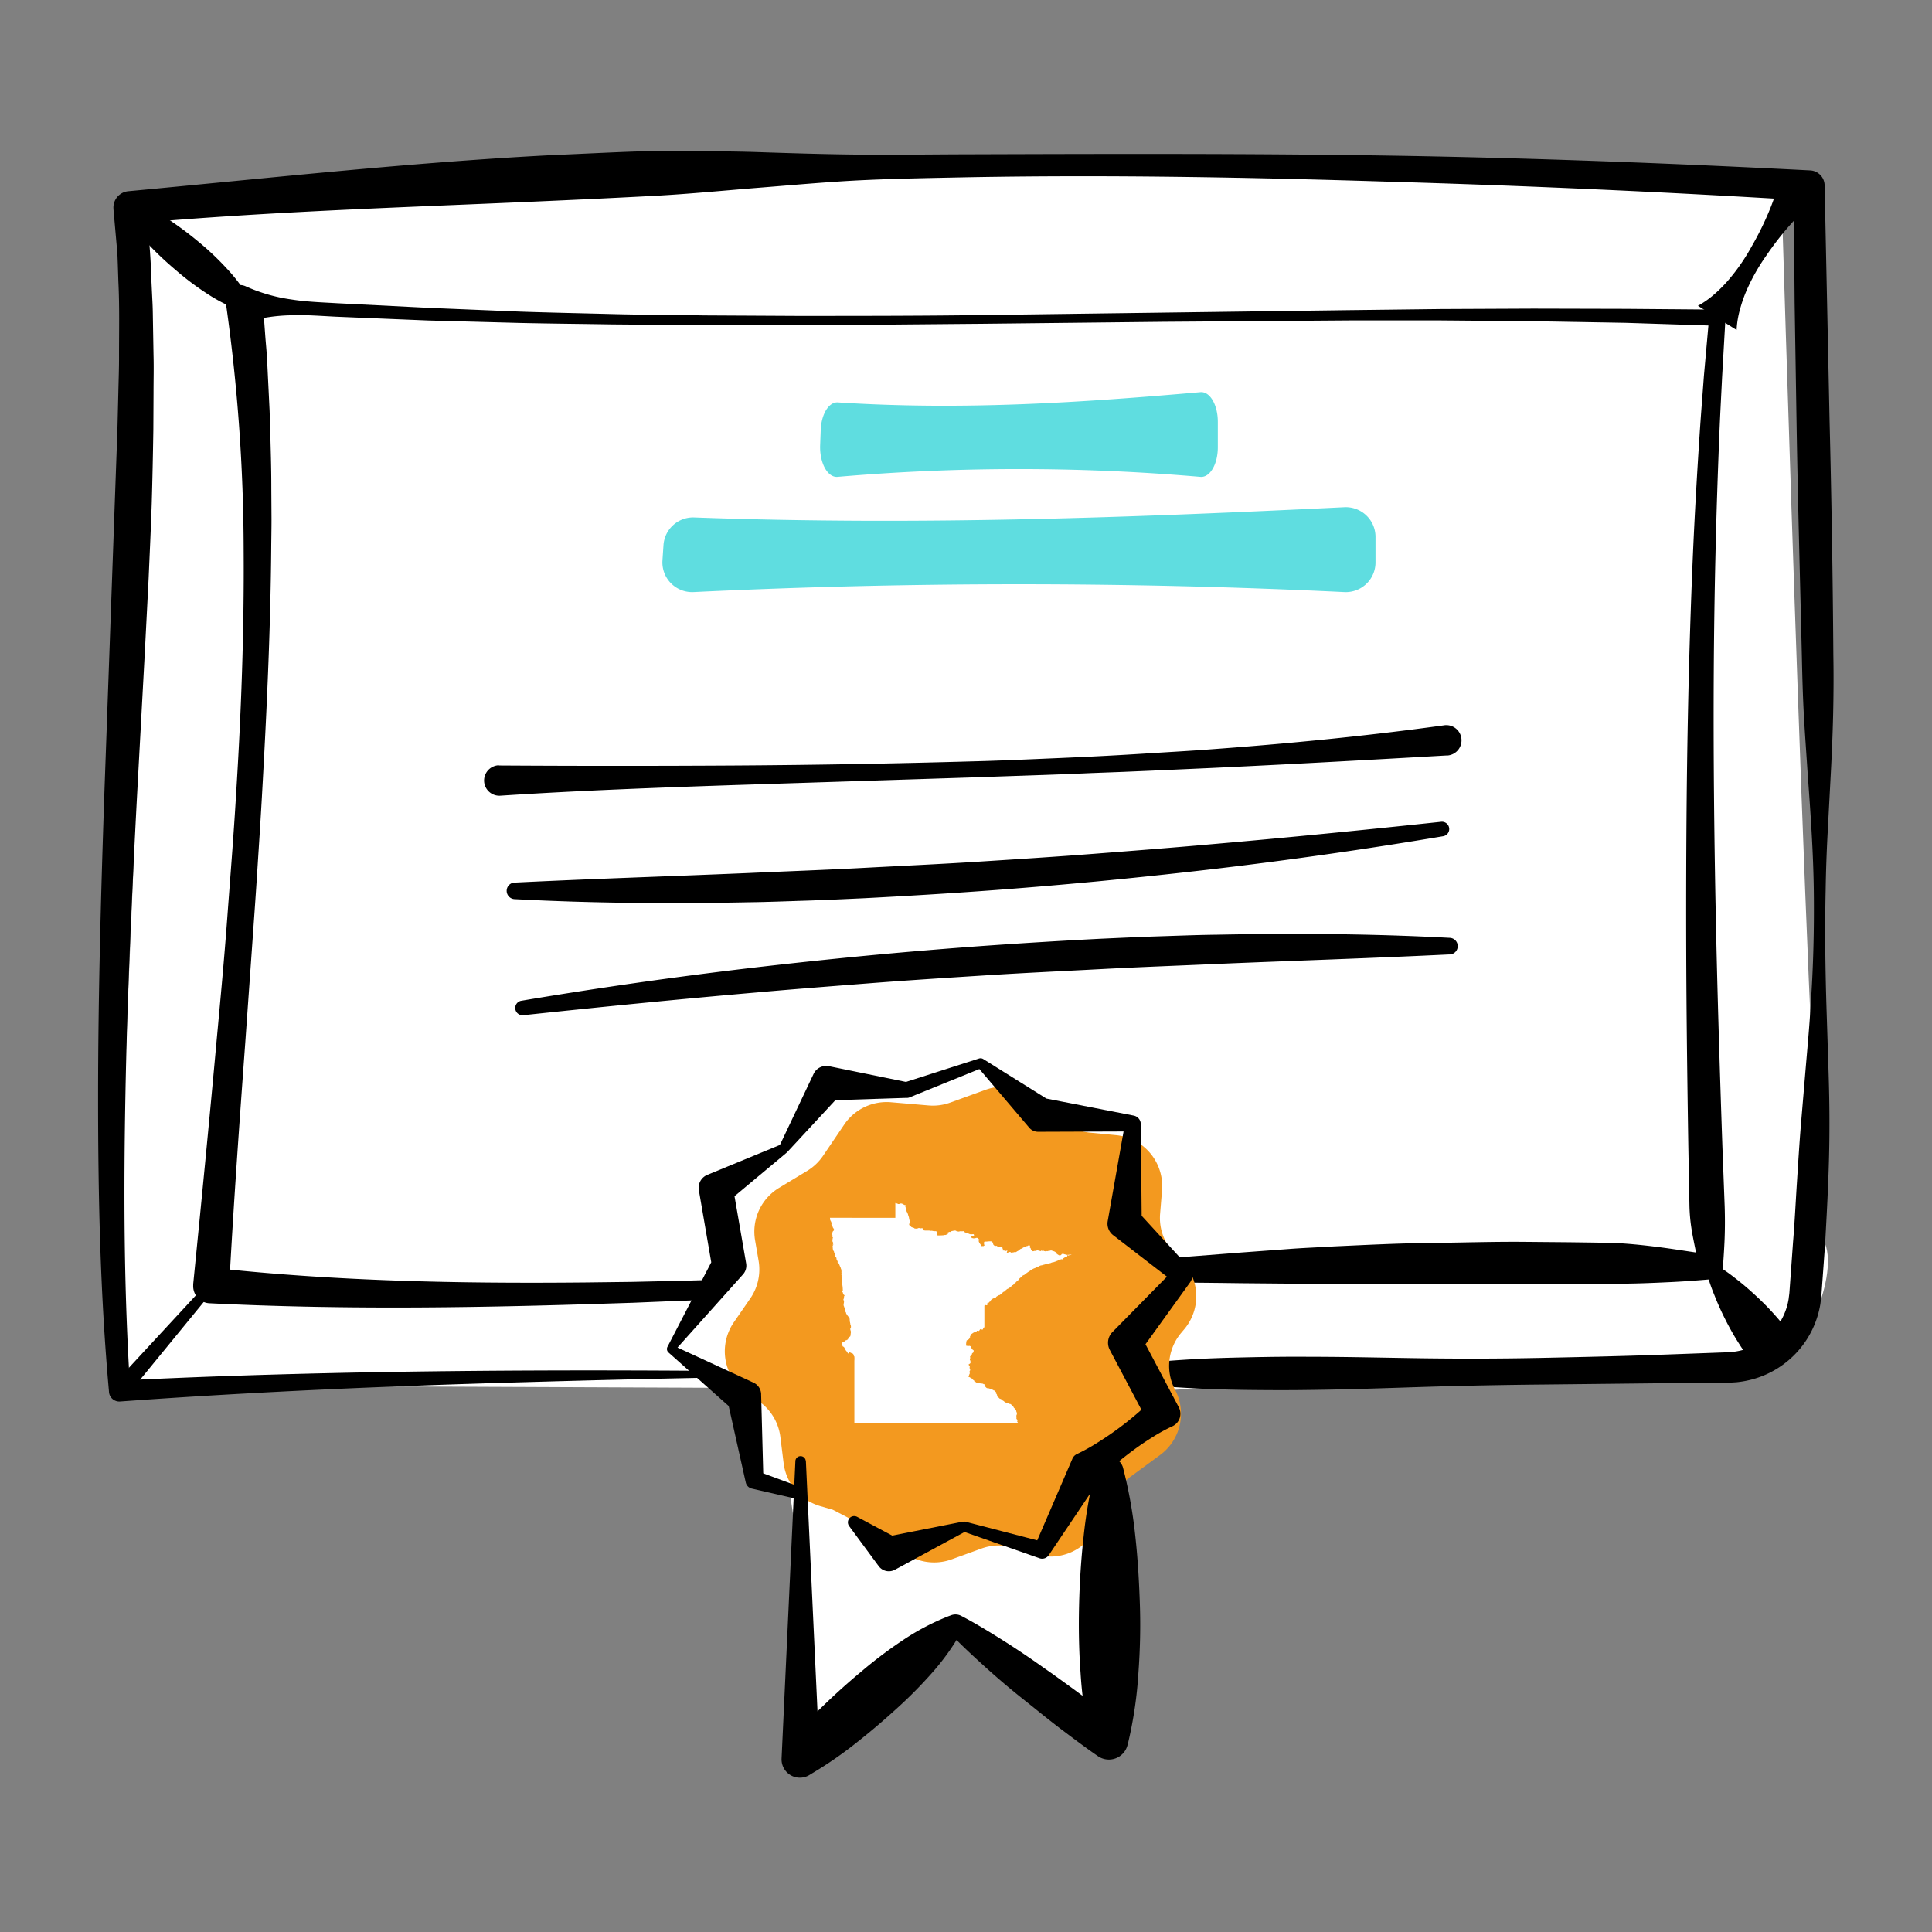 <svg xmlns="http://www.w3.org/2000/svg" xmlns:xlink="http://www.w3.org/1999/xlink" width="180" height="180"><rect width="100%" height="100%" fill="#808080" stroke="none"/><g transform="scale(.703)"><svg xmlns="http://www.w3.org/2000/svg" width="256" height="256" fill="none"><path fill="#fff" d="M155.729 184.189c2.07-.222 70.882-4.177 76.95-3.211 6.069.966 10.994-11.766 9.201-16.114-1.793-4.348-5.862-141.93-5.862-141.93s-92.461-3.553-116.543-.589C95.398 25.315 16.489 28.32 16.489 28.32s1.768 73.66 1.224 85.974c-.544 12.314-2.77 69.292-2.77 69.292l140.786.604z"/><path fill="#fff" d="M100.873 184.754c3.863.317 7.76 48.291 7.76 48.291l18.8-16.814 21.116 12.506-1.39-49.685-46.286 5.702z"/><path fill="#000" d="M124.718 182.066l-27.23.448c-9.064.166-18.139.382-27.219.644-18.13.503-36.259 1.268-54.353 2.582a1.371 1.371 0 01-1.47-1.248v-.03c-1.184-13.085-1.451-26.235-1.446-39.344.005-13.11.368-26.214.806-39.298l1.405-39.198.352-9.773.121-4.882c.035-1.625.101-3.255.09-4.876 0-3.246.076-6.497-.085-9.718l-.08-2.42-.046-1.208-.1-1.198-.423-4.786v-.065a2.169 2.169 0 011.969-2.355c18.517-1.721 37.024-3.774 55.612-4.756l6.96-.317c2.321-.1 4.648-.211 6.974-.241 2.327-.03 4.654-.04 6.98 0 2.327.04 4.654.055 6.985.135 4.659.156 9.307.297 13.955.333 4.648.035 9.297-.036 13.94-.046 18.582-.06 37.17-.116 55.753.176s37.161 1.007 55.723 1.958a2.011 2.011 0 011.924 1.973v.04l.655 31.116c.261 10.371.428 20.753.503 31.145.091 5.194-.055 10.392-.337 15.601l-.413 7.795a200.732 200.732 0 00-.272 7.79c-.116 5.194-.045 10.387.116 15.601l.252 7.805c.085 2.602.146 5.209.135 7.816 0 5.208-.286 10.412-.574 15.6l-.282 3.9-.141 1.948-.07.976c-.025.332-.086.76-.136 1.132a12.425 12.425 0 01-8.843 9.935 13.03 13.03 0 01-2.282.432l-.579.036c-.191 0-.398.025-.544 0h-.977l-7.8.095-15.612.171a740.93 740.93 0 00-15.611.307c-5.198.166-10.395.358-15.612.413-2.598.04-5.197.03-7.796 0-2.598-.03-5.197-.101-7.795-.242-2.599-.141-5.107-.332-7.685-.649a76.697 76.697 0 01-7.791-1.263 76.667 76.667 0 017.791-1.253c2.598-.297 5.192-.503 7.79-.654 2.599-.151 5.193-.217 7.786-.272 2.594-.055 5.192-.086 7.786-.065 5.192 0 10.384.14 15.576.206 5.192.065 10.384.045 15.571-.066 5.187-.11 10.379-.226 15.561-.412l7.776-.287.972-.035c.176 0 .297 0 .428-.03l.393-.036a9.062 9.062 0 001.511-.327 8.39 8.39 0 005.786-6.703c.025-.272.07-.503.096-.8l.07-.966.141-1.933.277-3.865c.217-2.576.337-5.158.504-7.74.166-2.581.322-5.163.533-7.745l.655-7.75c.222-2.586.463-5.168.615-7.76.372-5.178.503-10.366.438-15.55-.066-5.183-.438-10.372-.816-15.555-.166-2.592-.363-5.183-.504-7.775-.141-2.592-.206-5.184-.262-7.775-.241-10.372-.543-20.744-.705-31.126l-.251-15.6-.126-15.601 1.923 2.013a1720.545 1720.545 0 00-55.582-2.516c-18.507-.584-37.059-.921-55.597-.59-4.638.096-9.271.167-13.904.378-4.633.212-9.262.64-13.885 1.007-4.623.367-9.246.83-13.869 1.077-4.623.246-9.25.468-13.879.674-18.502.84-37.044 1.364-55.511 3.02l1.959-2.421c.277 3.326.614 6.658.694 9.954l.121 2.511c.05.826.066 1.65.076 2.476l.085 4.942c.046 1.65 0 3.291 0 4.932l-.025 4.927c-.05 3.28-.12 6.562-.216 9.838-.111 3.276-.267 6.542-.408 9.818l-.504 9.804-1.062 19.586c-.68 13.054-1.27 26.098-1.511 39.147-.242 13.049-.201 26.093.645 39.087l-1.476-1.278c18.165-.901 36.335-1.253 54.5-1.334 18.164-.08 36.274.136 54.428.433z"/><path fill="#000" d="M228.202 169.414c-2.196.197-4.487.393-6.839.503-2.352.111-4.749.217-7.126.207h-12.59l-24.767.05-12.403-.111c-4.135-.055-8.274-.105-12.414-.075h-3.102l-3.102.05c-2.07.035-4.135.086-6.205.156-4.134.136-8.264.342-12.398.504l-24.782 1.197c-4.135.191-8.274.373-12.414.503l-6.21.257-6.214.196c-16.568.504-33.177.7-49.856-.13a2.267 2.267 0 01-2.176-2.351v-.186c1.078-10.82 2.14-21.639 3.118-32.434.503-5.405 1.007-10.805 1.405-16.209.398-5.405.84-10.81 1.158-16.22.68-10.81 1.083-21.64 1.007-32.444a234.398 234.398 0 00-2.286-32.208l-.076-.775a1.872 1.872 0 012.664-1.937 21.993 21.993 0 005.993 1.726c2.015.322 4.029.382 6.074.503l12.172.614 12.202.503c4.064.136 8.128.217 12.187.323 4.059.105 8.128.115 12.192.176l12.197.065c8.133 0 16.261 0 24.394-.11l48.799-.655 12.202-.146 12.192-.055 12.208.03 12.212.1a1.063 1.063 0 011.057 1.058v.095l-.448 7.826c-.126 2.611-.272 5.218-.372 7.83a854.08 854.08 0 00-.504 15.671c-.247 10.452-.292 20.91-.201 31.367.09 10.458.307 20.915.614 31.372.156 5.229.322 10.458.504 15.687l.302 7.941c.05 1.585.045 3.215-.031 4.826a95.777 95.777 0 01-.337 4.71zm-3.425-3.417c-.226-1.107-.448-2.144-.604-3.145a23.354 23.354 0 01-.272-3.02l-.146-7.765c-.085-5.238-.156-10.482-.211-15.726-.106-10.483-.106-20.97 0-31.463.116-10.487.367-20.975.821-31.463.231-5.243.533-10.482.876-15.716.171-2.617.383-5.234.574-7.85l.7-7.841 1.047 1.167-12.182-.392-12.192-.211-12.192-.106h-12.197l-24.399.181-24.4.267c-8.133.07-16.271.156-24.404.181H93.389l-12.207-.1c-4.07-.066-8.139-.101-12.208-.192l-12.207-.327-12.202-.503c-2.014-.096-4.064-.272-6.104-.187-2.1.046-4.184.383-6.189 1.007l2.558-2.702.303 4.106c.095 1.369.251 2.733.297 4.101l.201 4.102.1 2.048.066 2.053c.07 2.733.166 5.466.161 8.193l.026 4.097c0 1.363-.03 2.727-.04 4.091-.101 10.905-.615 21.785-1.23 32.64a881.06 881.06 0 01-.503 8.138 869.076 869.076 0 01-.544 8.132l-1.153 16.255c-.79 10.83-1.566 21.64-2.146 32.489l-2.16-2.516c16.337 1.792 32.88 2.104 49.393 1.943l6.2-.076 6.199-.141c4.13-.1 8.264-.241 12.398-.387 8.269-.262 16.533-.664 24.797-1.007 4.135-.191 8.269-.352 12.404-.573 2.07-.111 4.135-.237 6.199-.383l3.102-.196 3.098-.232 12.398-.966 6.204-.458c2.07-.161 4.14-.236 6.21-.362 4.144-.186 8.284-.403 12.434-.448 4.149-.045 8.294-.181 12.449-.156l6.229.055 3.112.041 1.556.025h.701l.659.03c1.758.081 3.5.257 5.283.473 1.783.216 3.611.503 5.55.795h-.006z"/><path fill="#000" d="M17.909 26.675a26.895 26.895 0 014.471 2.435c1.39.921 2.725 1.923 4.004 2.995a36.505 36.505 0 013.626 3.432 22.356 22.356 0 013.067 4.096l-1.274 1.51a22.215 22.215 0 01-4.533-2.34 36.851 36.851 0 01-3.988-3.02 44.376 44.376 0 01-3.646-3.437 27.071 27.071 0 01-3.148-4.026l1.42-1.645zM241.155 26.145a18.546 18.546 0 00-2.08 1.752 30.902 30.902 0 00-1.833 1.907 40.537 40.537 0 00-3.188 4.116 26.07 26.07 0 00-2.563 4.53 18.37 18.37 0 00-.882 2.516c-.257.9-.413 1.832-.458 2.768l-5.127-3.206a12.306 12.306 0 002.297-1.64 18.483 18.483 0 001.858-1.903 26.137 26.137 0 002.936-4.272 40.61 40.61 0 002.317-4.66c.337-.806.649-1.631.916-2.481.287-.861.509-1.742.67-2.637l5.137 3.21zM226.963 167.351a25.34 25.34 0 013.122 2.138c.982.755 1.899 1.56 2.785 2.391.886.82 1.722 1.686 2.518 2.591a19.456 19.456 0 012.13 2.879l-4.839 3.628a19.21 19.21 0 01-2.171-2.848 33.878 33.878 0 01-1.788-3.135 36.988 36.988 0 01-1.51-3.342 24.869 24.869 0 01-1.179-3.593l.932-.709zM28.45 170.779L16.71 185.121l-1.768-1.535 12.585-13.607.922.8z"/><path fill="#5FDDE0" d="M159.089 63.2a280.08 280.08 0 00-48.093 0c-1.315.11-2.387-1.842-2.302-4.192l.076-2.013c.08-2.119 1.082-3.744 2.266-3.664 16.684 1.082 32.553 0 48.058-1.358 1.254-.111 2.302 1.68 2.302 3.93v3.387c0 2.244-1.053 4.02-2.307 3.91zM178.154 78.467a896.13 896.13 0 00-86.236 0 3.942 3.942 0 01-4.124-4.192l.136-2.013a3.933 3.933 0 014.069-3.684c29.918 1.082 58.362 0 86.165-1.358a3.94 3.94 0 014.125 3.739c.005.065.005.126.005.19v3.388a3.936 3.936 0 01-3.938 3.935c-.066 0-.131 0-.202-.005z"/><path fill="#000" d="M66.2 101.451c10.475.065 20.935.065 31.385 0 10.449-.066 20.894-.252 31.334-.549 2.608-.065 5.217-.171 7.826-.282 2.608-.111 5.217-.221 7.825-.347 2.609-.126 5.213-.277 7.816-.443 2.604-.166 5.212-.307 7.811-.503 10.409-.76 20.804-1.772 31.137-3.196a2.015 2.015 0 11.549 3.99h-.161c-10.47.6-20.924 1.179-31.379 1.667l-7.841.352-3.918.166-3.923.146c-5.227.237-10.455.382-15.682.574l-31.354 1.006c-10.45.352-20.894.735-31.314 1.419a2.021 2.021 0 01-2.15-1.877 2.022 2.022 0 011.883-2.149l.157.026zM192.069 126.489c-10.259.503-20.507.825-30.745 1.258-5.121.231-10.238.412-15.355.684-5.116.272-10.233.503-15.349.831-5.117.327-10.228.649-15.34 1.046-5.111.398-10.218.79-15.324 1.248-10.213.886-20.421 1.903-30.63 2.99a.967.967 0 01-.261-1.913 622.614 622.614 0 0130.553-4.363 742.614 742.614 0 0115.355-1.63 688.733 688.733 0 0115.39-1.284 794.1 794.1 0 0115.415-.941c2.573-.115 5.142-.241 7.715-.322 2.574-.08 5.142-.186 7.72-.216 10.294-.201 20.592-.136 30.876.413a1.102 1.102 0 110 2.204l-.02-.005zM68.27 116.967c10.259-.503 20.507-.826 30.745-1.258 5.122-.232 10.238-.413 15.355-.685 5.116-.272 10.233-.503 15.35-.83 5.116-.327 10.228-.649 15.339-1.047 5.112-.397 10.218-.79 15.325-1.248 10.213-.886 20.421-1.902 30.629-2.989a.966.966 0 01.261 1.912 621.324 621.324 0 01-30.553 4.363 742.139 742.139 0 01-15.355 1.631c-5.126.483-10.253.916-15.39 1.283-5.136.367-10.273.674-15.415.941-2.573.116-5.142.242-7.715.322-2.573.081-5.142.186-7.72.217-10.294.201-20.592.136-30.876-.413a1.102 1.102 0 110-2.204l.02.005z"/><path fill="#fff" d="M105.968 197.923l-5.992-1.786-1.355-10.971-9.724-6.366 7.715-11.182-1.718-9.98 8.944-5.414 5.867-8.646 10.42.88 9.835-3.562 7.906 6.844 12.268 1.162-1.083 13.125 7.67 7.03-7.554 8.943 4.875 9.224-9.981 7.317-5.958 10.926-10.334-3.161-9.83 3.568-4.875-4.222"/><path fill="#F3991F" d="M110.381 200.087l-1.733-.503a6.786 6.786 0 01-4.799-5.697l-.428-3.452a6.784 6.784 0 00-3.022-4.841l-1.274-.835a6.778 6.778 0 01-1.954-9.391c.02-.035.045-.065.066-.101l2.195-3.18a6.779 6.779 0 001.103-5.002l-.463-2.698a6.78 6.78 0 013.208-6.98l3.711-2.244a6.81 6.81 0 002.105-2.013l2.8-4.132a6.79 6.79 0 016.19-2.939l4.97.423a6.725 6.725 0 002.891-.382l4.683-1.696a6.792 6.792 0 016.764 1.248l3.253 2.813a6.793 6.793 0 003.802 1.625l3.429.327a6.784 6.784 0 016.124 7.313l-.257 3.13a6.772 6.772 0 002.181 5.535l.413.378a6.782 6.782 0 01.599 9.38l-.393.468a6.78 6.78 0 00-.815 7.549 6.784 6.784 0 01-1.99 8.641l-4.028 2.959a6.755 6.755 0 00-1.944 2.224l-2.584 4.736a6.793 6.793 0 01-7.947 3.241l-2.865-.876a6.793 6.793 0 00-4.301.111l-3.953 1.434c-2.317.84-4.9.362-6.763-1.248l-1.864-1.611"/><path fill="#000" d="M106.804 193.656l1.828 39.389-4.175-1.918a51.927 51.927 0 014.613-5.032 86.722 86.722 0 015.036-4.529 57.996 57.996 0 015.423-4.107 31.741 31.741 0 016.164-3.261l.368-.136c.433-.161.912-.13 1.32.081 1.928 1.006 3.761 2.134 5.579 3.276a116.297 116.297 0 015.339 3.593c.881.609 1.757 1.233 2.618 1.862.872.624 1.733 1.258 2.594 1.897 1.712 1.284 3.414 2.587 5.036 3.966l-4.029 2.013a54.448 54.448 0 01-1.314-9.058c-.222-3.02-.267-6.039-.192-9.059.076-3.019.267-6.039.605-9.058a62.132 62.132 0 011.626-9.059 1.857 1.857 0 012.276-1.313 1.853 1.853 0 011.315 1.313 62.132 62.132 0 011.626 9.059c.333 3.019.504 6.039.605 9.058.101 3.02.03 6.039-.192 9.059a54.448 54.448 0 01-1.314 9.058l-.126.503a2.548 2.548 0 01-3.913 1.495c-1.767-1.213-3.48-2.516-5.182-3.8a141.698 141.698 0 01-2.518-1.982c-.826-.67-1.672-1.339-2.518-2.013a102.163 102.163 0 01-4.895-4.177c-1.591-1.445-3.173-2.904-4.658-4.489l1.682-.056a31.69 31.69 0 01-4.074 5.657 58.76 58.76 0 01-4.815 4.811 92.963 92.963 0 01-5.187 4.378 51.868 51.868 0 01-5.625 3.88l-.503.307a2.428 2.428 0 01-3.647-2.204l1.829-39.389c0-.383.307-.69.689-.69.383 0 .69.307.69.69l.016-.015z"/><path fill="#000" d="M105.742 198.679l-6.103-1.399a1.065 1.065 0 01-.801-.806l-.045-.191-2.423-10.845 1.007 1.616-8.777-7.806a.621.621 0 01-.141-.754l6.295-12.154-.368 1.671-1.717-9.984-.05-.307a1.848 1.848 0 011.112-2.013l9.77-4.026-.206.196 4.532-9.562a1.818 1.818 0 012.015-1.006h.065l10.319 2.108-.443.061 9.966-3.196a.664.664 0 01.559.071l.08.05 8.975 5.616-1.269-.543 12.151 2.37c.544.106.937.579.942 1.132l.126 13.225-.725-1.856 7.05 7.689c.469.523.514 1.298.111 1.872l-6.864 9.527.272-2.517 4.875 9.225.196.372a1.82 1.82 0 01-.76 2.461l-.101.05c-.947.438-1.858.947-2.734 1.51a36.97 36.97 0 00-2.559 1.746 46.077 46.077 0 00-2.422 1.928 25.87 25.87 0 00-2.261 2.144l.649-.74-6.969 10.372-.086.126a1.052 1.052 0 01-1.214.402l-10.193-3.568h.413l-9.281 5.033-.106.055a1.672 1.672 0 01-2.15-.473l-3.923-5.319a.83.83 0 011.057-1.223l5.832 3.12-2.256-.418 10.384-2.048h.101a.658.658 0 01.312 0l10.465 2.717-1.299.529 4.945-11.474.055-.131a1.19 1.19 0 01.595-.609 25.65 25.65 0 002.724-1.51 42.113 42.113 0 002.563-1.731 38.938 38.938 0 002.433-1.912 22.227 22.227 0 002.256-2.159l-.665 2.884-4.875-9.225-.075-.146a2.014 2.014 0 01.347-2.37l8.224-8.359.121 1.882-8.254-6.366a1.92 1.92 0 01-.72-1.847l2.306-13.029.947 1.133-12.384.045h-.09c-.453 0-.887-.196-1.179-.544l-6.843-8.052.639.116-9.699 3.936a.803.803 0 01-.242.05h-.196l-10.526.342 2.07-1.006-7.211 7.785c-.066.07-.136.136-.207.196l-8.118 6.779 1.058-2.32 1.722 9.939.04.241a1.725 1.725 0 01-.407 1.425l-9.13 10.2-.152-.765 10.666 4.927c.595.272.982.856 1.008 1.51v.095l.297 11.107-.846-1.006 5.872 2.169a.787.787 0 01.458 1.016.794.794 0 01-.912.493v.051z"/><g clip-path="url(#clip0_8392_67723)"><path fill="#fff" d="M110.133 161.941c.022 0 .051 0 .062.024-.07.035.024.059.024.099 0 .04 0 .138-.059.194.019.019.061 0 .072.038-.027.072.059.09.085.146 0 .014-.016.03-.013.038.003.008.037 0 .037.024s-.04.026-.024.061c.07.021.054.059.062.133.08.046.088.163.157.219-.048.064 0 .107-.024.147-.024.04-.056.018-.037.061-.086 0-.056.112-.147.109-.021.03.027.051.027.072l-.038.027c-.018.035.024.088-.037.085-.013.046.045.019.037.062a.359.359 0 00-.085.024c.016.069.035.133.096.16-.059 0 .027.074 0 .082-.013.07.021.086.027.136.005.051-.075 0-.062.059l.123.112c0 .043-.077.013-.075.061.059.083-.034.096-.024.144.011.048.102-.029.086.027s-.112.019-.123.072c-.011.053.064.051.075.099-.032 0-.054 0-.051.034a.95.95 0 00.112.147c-.019.016-.056 0-.051.051.006.05.038.021.024.072-.013.05.056 0 .038.048-.019.048-.043.029-.038.074.006.046.08-.016.062.035-.019.051-.094.013-.096.061-.003.048.072 0 .061.048-.011.048-.072.019-.061.075.01.056-.048.117.034.157-.034.038-.026.104-.024.147a.969.969 0 00.086.355c.016.029.045.042.061.072.022.045.03.096.024.146a.513.513 0 01.123.123c-.014 0 0 .083-.014.109.054.024.014.12.086.147-.091.171.082.267.136.379-.04.066.024.125 0 .205.036.02.065.049.085.085 0 .099.064.102.075.171-.016.027-.048.037-.051.075.115.029.139.146.221.208.055.184.128.363.219.533 0 .083.04.115.048.184.008.069.059.045.072.085.013.04-.019.083-.024.147a.899.899 0 010 .243c-.016.053.043.032.037.072-.109.106.043.312-.037.464 0 .034.069 0 .061.05-.008.051.03.046.024.072-.005.027-.037.032-.034.086.002.053.029.104.034.157.024.187 0 .376 0 .563a.95.95 0 00.038.146c.042.259.063.522.061.784a.779.779 0 00-.075.16c0 .04.075 0 .075.048 0 .128.109.238.144.366.059.021.08-.054.099 0 .018.053-.046.077-.062.122a.887.887 0 00-.024.267c0 .059-.069.117-.074.181-.006.064.064.171.074.267.016.16-.072.344-.048.512.014.109.075.168.083.267.053.045.072.125.112.181-.029.136.061.267.048.416.035.035.051.085.085.123-.016.117.086.224.158.29.016.118.109.152.146.246a.241.241 0 01.171.157.402.402 0 000 .195.517.517 0 010 .184c-.016.098.037.117.048.194.011.078 0 .142.051.184a.212.212 0 00-.014.096c.075.129.1.281.072.427 0 .053-.021.048-.048.085-.085.123.04.342.062.488-.038.184-.046.395-.086.574a1.199 1.199 0 00-.266.266c-.03.051-.027.118-.072.16-.046.043-.123.035-.16.096-.171 0-.208.126-.342.208-.074.046-.162.062-.208.099-.045.037-.082.171-.109.267.048.074.131.114.136.232.067.024.043.061.133.061.216.2.235.592.55.693a.212.212 0 00-.027.123.14.14 0 00.088.07.136.136 0 00.109-.022c.027-.051 0-.136 0-.171.096.03.187.076.267.136a.381.381 0 01.365.39c.04.037.062.05.072.098.017.178.017.356 0 .534v8.229h21.688c-.032-.064-.09-.104-.109-.181a.754.754 0 00.048-.198c-.069-.072-.211-.16-.133-.304-.07-.072 0-.194-.024-.317.074-.059.056-.211.096-.304a.527.527 0 01-.12-.317c-.062-.086-.166-.128-.184-.267-.078-.072-.171-.128-.195-.267-.144-.096-.232-.245-.376-.341-.104.027-.16-.048-.245-.075-.086-.026-.19 0-.267-.021-.077-.021-.125-.112-.195-.173-.018-.035-.024 0-.072 0a.677.677 0 00-.266-.195.27.27 0 00-.062-.136c-.133 0-.181-.085-.304-.096-.106-.069-.157-.192-.293-.232-.016-.064-.069-.093-.085-.157s.024-.062.026-.099c-.061-.08-.072-.163-.173-.219 0-.045.061-.045.051-.109-.064-.099-.163-.165-.232-.267-.048 0-.062-.024-.11-.013-.056-.083-.194-.083-.245-.171-.187-.024-.344-.104-.499-.133h-.122c-.112-.035-.158-.123-.232-.184-.075-.061-.144-.067-.144-.144.069-.072.045-.112.058-.195-.048 0-.085-.016-.109.024a.42.42 0 00-.365-.109 1.012 1.012 0 00-.467-.032.212.212 0 00-.173-.048c0-.149-.184-.133-.267-.195v-.098a1.653 1.653 0 01-.376-.342c-.053.019-.101-.066-.112-.072-.011-.005-.048 0-.072 0-.024 0-.029-.037-.048-.048-.08-.04-.155-.032-.171-.098-.016-.067.027-.118.086-.168a.354.354 0 01.085-.208c-.021-.144.04-.243-.037-.342.034-.037.069-.053.085-.098a.506.506 0 000-.182c0-.045-.064-.082-.072-.122-.008-.04.032-.15.024-.222-.008-.072-.051-.072-.048-.12-.035 0-.029.046-.061 0 .029-.066-.038-.072-.048-.133.088-.069.202-.112.266-.219-.05-.077 0-.176-.024-.266-.024-.091-.08-.08-.074-.147a.665.665 0 00.024-.44c.069-.069.189-.083.232-.181.024-.054 0-.12.024-.171.045-.101.149-.125.208-.208 0-.067.034-.192 0-.267-.168-.05-.214-.218-.318-.33 0-.038.022-.051 0-.096a.296.296 0 00-.389-.11 1.06 1.06 0 00-.243-.05.044.044 0 00-.026-.024 2.086 2.086 0 01.074-.694.618.618 0 00.342-.218c.016-.032 0-.078.024-.112.024-.035.085-.062.096-.12.01-.059-.048-.04-.035-.099a.209.209 0 00.094-.085.21.21 0 00.026-.123c.08-.112.237-.139.293-.243.056.027.086-.034.123-.048.077-.032.16-.029.219-.074a.416.416 0 01.122 0c0-.238.176-.115.342-.123a.943.943 0 01.133-.208c.091-.077.187.04.307.037.082-.048.098-.114.096-.232a.271.271 0 01.16-.072v-2.877c.037 0 .026-.056.048-.075.05.04.053 0 .12 0 .066 0 .13.046.17.024.04-.021.054-.032.038-.085.045-.021.09-.048.085-.12-.005-.072-.104 0-.085-.075.018-.074.085-.026.133-.072.048-.045.059.024.099.024a.193.193 0 01.056-.114.193.193 0 01.114-.056c.096-.331.432-.422.744-.534.07-.173.283-.205.414-.317a.203.203 0 00.085 0l.307-.245c.098-.078.162-.203.266-.195a.626.626 0 00.182-.184c.109-.029.157-.117.232-.181a.628.628 0 00.293-.171c.267-.029.267-.349.512-.355.04-.067.085-.132.133-.194.083-.022.112-.102.195-.12.051-.144.205-.184.293-.267.03-.029.046-.069.072-.099.035-.026.068-.055.099-.085.027-.032.029-.085.061-.12a.751.751 0 01.11-.085.573.573 0 01.208-.16c.04-.147.205-.166.328-.232a5.04 5.04 0 01.696-.499c.231-.187.495-.328.778-.416.035-.024.056-.059.099-.072.304-.043.416-.267.755-.267.034-.018.053-.053.098-.061.184 0 .28-.08.451-.085.019-.016.016-.048.048-.048.192 0 .307-.086.499-.086a1.19 1.19 0 01.514-.146c.054-.067.147-.054.23-.086.037 0 .072-.045.112-.061.04-.016.101-.029.133-.048s.056-.075.099-.099c.128-.072.301-.029.45-.109.08.115.211 0 .208-.123.128-.026.176-.138.304-.17.126.133.227-.035.171-.171.035 0 .045-.051.096-.048.051.003 0 .061.051.048.062-.015.122-.036.181-.061.091-.022.2 0 .267-.059-.23-.016-.414.043-.632.024-.046 0-.08-.029-.123-.037a1.6 1.6 0 01-.195-.038.438.438 0 00-.354-.024.284.284 0 01-.318.171.795.795 0 01-.157-.085c-.101-.051-.173-.136-.245-.171.016-.016 0-.059 0-.085a.776.776 0 00-.534-.243s0-.067-.048-.061c-.048.005-.234-.035-.317.061a.507.507 0 00-.109-.013 1.632 1.632 0 00-.195.048c-.021 0-.037-.024-.061-.024s-.128.04-.184.037c-.056-.003-.088-.048-.147-.024-.051-.035-.077-.061-.133-.061-.056 0-.067.037-.11.037-.042 0-.053-.051-.122-.051-.07 0-.07.075-.134.086-.037-.11-.17.018-.266-.035-.038-.037.074-.059.024-.109a.284.284 0 00-.147-.014.136.136 0 00-.061.062c-.102-.014-.243.093-.376.048a.288.288 0 01-.246.037.388.388 0 00-.181-.219c-.029-.069-.032-.165-.085-.208-.054-.042-.038.046-.062 0a.833.833 0 000-.33c-.098.024-.141.053-.232 0-.05.018-.058.077-.12.085-.221 0-.336.171-.56.195a.242.242 0 00-.05.085h-.096a.307.307 0 01-.222.112c-.11.133-.252.236-.413.299-.056.032-.096.09-.171.109a1.403 1.403 0 01-.205 0 .734.734 0 00-.112.037 1.607 1.607 0 00-.291.048.263.263 0 00-.266-.098c-.035 0-.075.05-.11.061-.034.011-.074 0-.109.013-.035.014-.075.067-.112.038.015-.102.044-.2.085-.294-.064-.037-.13.027-.208.038a.265.265 0 01-.229-.062 1.412 1.412 0 01-.184 0c.112-.136-.075-.248-.035-.416a.531.531 0 00-.306 0c-.027-.056-.112-.05-.158-.085a.73.73 0 01-.146.024c-.056-.067-.102-.083-.123-.133a.64.64 0 00-.267.034c.024-.064-.056-.05-.082-.072a.646.646 0 01-.147-.17c-.048-.107.061-.12.024-.219-.131 0-.171-.099-.243-.16-.32-.056-.56.051-.904.013-.144.072-.093.32-.061.438 0 .058.101.021.085.098-.021.03-.072-.016-.12 0s-.05.075-.098.086a.182.182 0 00-.094-.02.179.179 0 00-.09.033c-.144-.235-.371-.435-.424-.72.032-.056.098-.133.072-.208-.016-.021-.064 0-.086-.024a.267.267 0 00-.317-.16c-.048 0-.093.043-.147.051a2.36 2.36 0 01-.266 0c-.027 0-.046-.022-.075-.027-.029-.005-.064.019-.075 0a.43.43 0 00-.096-.123c.04-.16.208-.133.366-.144a.354.354 0 00-.035-.245 1.516 1.516 0 00-.392.024c-.048-.043-.117-.035-.181-.061-.118-.046-.227-.131-.355-.171h-.12a1.337 1.337 0 00-.245-.099v-.109a1.78 1.78 0 01-.478.013c-.079.022-.16.038-.242.048-.091 0-.155-.064-.246-.037-.149-.192-.48-.037-.669-.024-.037.037-.072.096-.136.109a.185.185 0 01-.144-.024c-.064.067-.187.075-.267.123 0 .101.088.115.048.208-.104-.019-.186.072-.304.096a.661.661 0 01-.109 0c-.048 0-.099.032-.147.037a7.12 7.12 0 01-.8.024c0-.045-.058-.037-.072-.072a.485.485 0 00-.109-.488 1.335 1.335 0 00-.219 0c-.133 0-.266-.056-.416-.061-.04 0-.09.013-.133.013-.043 0-.051-.024-.075-.026-.314-.04-.586.034-.85-.059a.313.313 0 01-.051-.208.288.288 0 00-.171-.061c-.034 0-.048.021-.085.024a1.464 1.464 0 01-.28-.048c-.053 0-.099.034-.147.024-.056.109-.226.05-.426.048-.038-.019-.046-.067-.086-.086h-.122a.562.562 0 00-.23-.109c-.066-.128-.293-.179-.293-.365 0-.059.051-.123.061-.171a1.028 1.028 0 00-.05-.501c-.019-.072-.022-.144-.035-.219a2.23 2.23 0 00-.112-.341c-.019-.059-.019-.126-.035-.158-.016-.032-.077-.077-.098-.122-.022-.046 0-.054 0-.075 0-.021-.027-.048-.035-.072a.604.604 0 01-.051-.093c-.021-.088 0-.179-.026-.267-.027-.133-.134-.245-.12-.392 0-.051.058-.053.048-.12-.302-.016-.379-.267-.731-.221-.053.064-.168.066-.293.061-.083-.077-.243-.083-.352-.133v1.962H110v.232c.053.067.059.184.133.232v.083z"/></g><defs><clipPath id="clip0_8392_67723"><path fill="#fff" d="M0 0h32v32H0z" transform="translate(110 158)"/></clipPath></defs></svg></g></svg>